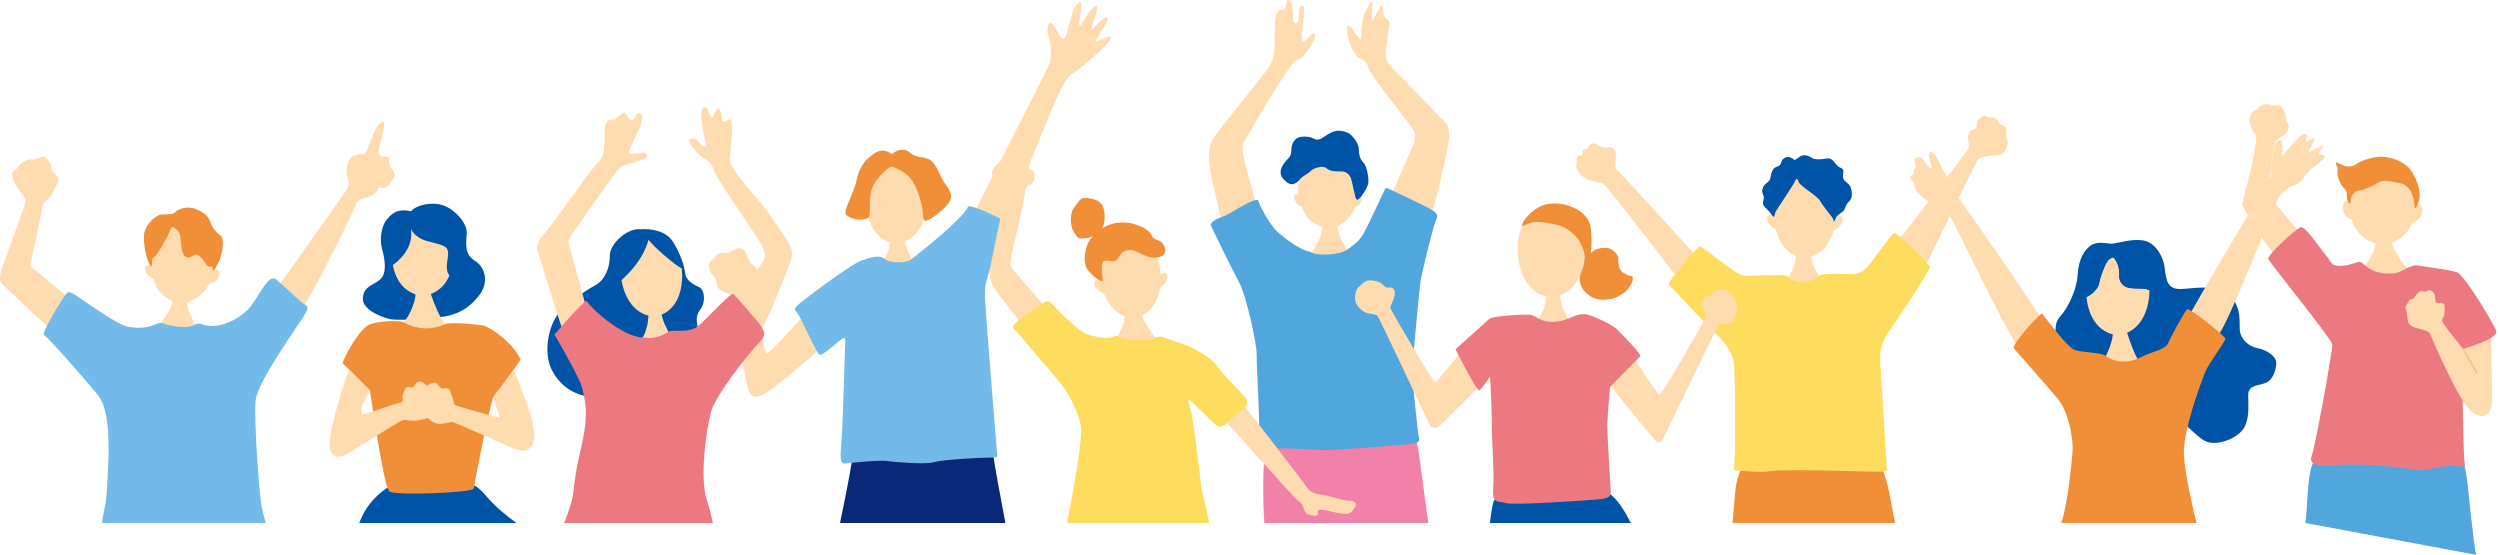 <svg width="365" height="81" viewBox="0 0 365 81" fill="none" xmlns="http://www.w3.org/2000/svg">
<path d="M31.13 39.512C31.605 36.523 30.967 32.825 27.279 32.471C23.591 32.117 22.092 35.84 21.99 38.864C21.834 38.676 21.25 38.581 21.202 39.072C21.18 39.302 21.25 39.742 21.505 40.102C21.799 40.52 22.248 40.581 22.443 40.693C22.574 41.465 22.979 42.195 23.333 42.616C23.84 43.222 25.116 44.154 26.316 44.301C27.273 44.419 28.552 43.688 29.238 43.079C29.886 42.508 30.291 41.937 30.607 41.372C30.821 41.299 31.232 41.292 31.609 40.951C31.934 40.654 32.218 39.78 32.023 39.557C31.724 39.219 31.232 39.42 31.127 39.506L31.13 39.512Z" fill="#FFDBB0"/>
<path d="M25.404 43.363C25.525 43.376 27.11 43.65 27.264 43.65C27.299 43.931 27.401 44.952 27.519 45.303C27.64 45.65 28.559 47.673 28.693 47.855C26.772 49.297 24.332 48.847 23.285 47.274C23.62 47.137 24.769 45.42 24.97 44.773C25.116 44.297 25.388 43.548 25.404 43.363Z" fill="#FFDBB0"/>
<path d="M25.7 30.863C25.987 30.563 27.283 30.015 28.53 30.496C29.777 30.978 30.457 31.632 30.652 32.305C30.846 32.978 31.401 33.827 32.18 34.366C32.955 34.905 32.333 37.627 31.861 38.392C31.392 39.158 31.382 39.519 31.127 39.512C30.872 39.506 31.219 39.123 30.993 38.963C30.766 38.804 30.39 39.148 30.02 38.491C29.653 37.834 28.862 36.896 28.31 37.257C27.758 37.617 27.216 37.859 26.814 37.199C26.412 36.539 26.409 34.59 26.227 34.14C26.045 33.69 25.471 33.221 25.25 33.167C25.03 33.112 24.947 33.259 24.737 33.859C24.523 34.459 22.899 37.375 22.5 37.544C22.105 37.713 22.226 37.898 22.188 38.274C22.153 38.651 22.149 39.375 21.725 38.402C21.301 37.429 20.854 35.263 21.058 34.041C21.263 32.819 22.682 31.332 23.703 31.31C24.724 31.288 25.445 31.304 25.697 30.863H25.7Z" fill="#F18E38"/>
<path d="M10.521 43.727C9.194 42.977 5.669 39.793 5.037 39.369C4.405 38.944 4.297 38.986 4.817 36.81C5.337 34.634 6.157 30.417 6.256 29.906C6.358 29.399 7.375 29.029 7.79 27.931C8.205 26.834 9.076 26.397 8.033 25.418C6.989 24.438 7.803 24.566 7.302 23.845C6.801 23.124 6.533 22.684 6.099 22.901C5.665 23.117 5.024 23.315 4.613 23.277C4.201 23.239 3.187 23.555 2.877 24.094C2.568 24.633 2.3 24.713 1.901 25.086C1.502 25.462 2.045 26.809 2.782 27.759C3.518 28.71 3.914 28.905 3.605 29.96C3.295 31.017 0.194 39.056 0.038 40.128C-0.118 41.2 0.175 41.385 1.556 42.655C2.935 43.928 7.433 48.292 8.132 48.566C8.83 48.84 10.888 45.207 10.511 43.72L10.521 43.727Z" fill="#FFDBB0"/>
<path d="M39.728 43.117C40.401 42.042 50.138 28.535 50.696 27.552C51.257 26.569 50.68 26.1 50.623 25.628C50.565 25.156 50.505 23.079 51.784 22.687C53.063 22.291 53.267 22.881 53.692 21.679C54.119 20.476 54.869 18.581 55.268 18.208C55.666 17.831 56.295 17.219 56.052 18.645C55.813 20.071 55.296 21.679 55.306 22.093C55.315 22.508 55.392 22.827 55.851 22.872C56.314 22.916 56.738 22.802 56.805 23.172C56.872 23.542 56.722 24.043 57.086 24.544C57.453 25.044 57.782 25.386 57.593 25.73C57.405 26.075 57.08 26.767 56.63 27.14C56.18 27.51 55.775 27.421 55.363 27.38C54.952 27.341 55.325 27.791 54.709 28.247C54.097 28.707 53.995 28.697 53.353 28.895C52.712 29.093 52.138 29.141 51.902 29.999C51.666 30.857 44.989 44.297 43.843 45.43C42.698 46.563 40.171 44.301 39.715 43.117H39.728Z" fill="#FFDBB0"/>
<path d="M34.151 74.385C32.77 74.391 18.363 72.04 17.32 74.286C17.221 74.496 17.064 75.221 16.863 76.36H36.889C35.877 73.329 35.284 74.493 34.151 74.385Z" fill="#51A7DD"/>
<path d="M38.174 73.823C37.839 71.928 37.054 61.238 37.319 58.469C37.584 55.7 43.61 47.424 44.354 46.151C45.097 44.875 45.005 44.763 44.465 44.454C43.926 44.144 41.32 41.614 40.312 40.795C39.303 39.975 38.12 42.603 36.742 44.54C35.364 46.48 32.451 47.702 30.805 47.593C29.159 47.488 29.264 46.926 28.332 47.459C27.401 47.992 25.155 47.673 24.153 47.316C23.151 46.961 23.014 47.309 22.108 47.584C21.202 47.858 19.996 48.001 18.478 47.651C16.959 47.296 12.167 43.835 11.044 43.104C9.924 42.377 9.842 42.677 9.548 43.063C9.012 43.787 5.956 48.671 6.447 48.927C6.942 49.182 12.126 55.01 14.346 57.76C16.567 60.51 15.708 68.92 15.61 71.549C15.533 73.657 14.873 75.607 14.927 76.356H38.803C38.614 75.616 38.324 74.691 38.171 73.82L38.174 73.823Z" fill="#71BAE9"/>
<path d="M308.318 35.585C309.282 35.489 311.324 34.816 312.928 35.103C314.53 35.39 315.793 37.17 316.039 39.101C316.284 41.031 316.428 42.371 318.731 42.182C321.035 41.994 324.413 41.5 325.836 43.388C327.259 45.277 326.921 46.827 327.01 48.164C327.103 49.504 328.321 50.589 329.55 50.815C330.778 51.045 331.914 51.776 332.258 52.56C332.504 53.125 332.143 55.007 331.151 55.706C330.184 56.389 328.203 55.993 328.238 57.706C328.27 59.419 328.411 61.187 327.594 62.514C326.774 63.841 324.356 64.939 322.537 64.597C320.722 64.256 318.304 60.428 315.369 59.751C312.434 59.075 301.121 51.61 300.547 50.212C299.973 48.815 299.832 47.207 300.863 46.094C301.893 44.98 303.208 42.374 303.342 40.074C303.476 37.773 304.401 36.341 305.374 35.764C306.344 35.186 307.786 35.579 308.318 35.585Z" fill="#0054A7"/>
<path d="M309.39 39.914C309.47 39.075 309.017 38.144 308.791 37.837C308.561 37.531 308.475 37.442 307.916 37.882C307.358 38.322 306.583 40.632 306.465 41.398C306.35 42.163 305.195 43.184 304.624 43.356C304.745 44.62 305.119 45.835 305.674 46.722C306.564 48.154 307.955 48.872 309.126 48.885C310.296 48.898 311.703 48.212 312.628 46.805C313.362 45.688 313.822 44.033 313.822 42.403C313.251 41.975 311.927 42.24 310.813 42.023C309.655 41.796 309.311 40.756 309.394 39.92L309.39 39.914Z" fill="#FFDBB0"/>
<path d="M309.263 37.094C305.508 37.049 304.337 40.351 304.624 43.353C305.198 43.181 306.35 42.16 306.465 41.394C306.58 40.629 307.358 38.319 307.916 37.879C308.475 37.438 308.564 37.531 308.791 37.834C309.02 38.14 309.473 39.072 309.39 39.911C309.307 40.75 309.655 41.787 310.81 42.013C311.923 42.233 313.247 41.965 313.818 42.393C313.818 39.723 312.574 37.126 309.263 37.087V37.094Z" fill="#0054A7"/>
<path d="M308.395 48.036C308.65 48.225 310.079 48.336 310.427 48.059C310.523 48.675 311.936 52.946 312.849 53.383C311.745 55.029 308.369 55.157 306.293 53.307C307.537 52.707 308.816 49.054 308.398 48.033L308.395 48.036Z" fill="#FFDBB0"/>
<path d="M319.484 46.419C319.928 45.14 331.279 26.327 331.607 25.743C331.47 24.818 331.949 21.653 332.197 21.012C332.446 20.374 333.129 20.246 333.19 20.942C333.247 21.637 333.225 22.521 333.221 22.814C333.588 22.297 335.448 20.151 335.946 19.755C336.447 19.359 337.018 19.512 336.731 20.166C336.444 20.817 336.712 20.795 337.142 20.466C337.573 20.138 338.176 20.103 337.78 20.753C337.385 21.404 336.635 22.534 337.579 21.994C338.524 21.459 339.532 20.907 339.028 21.65C338.524 22.393 338.214 22.578 338.83 22.61C339.446 22.645 339.576 22.872 339.101 23.322C338.626 23.771 337.468 24.601 337.034 25.064C336.6 25.526 335.984 26.751 335.231 26.93C334.478 27.108 333.199 27.989 332.721 28.761C332.242 29.533 324.991 48.139 323.877 48.84C322.764 49.542 319.969 47.402 319.481 46.416L319.484 46.419Z" fill="#FFDBB0"/>
<path d="M299.248 48.41C298.744 47.233 287.521 30.991 285.939 28.869C285.802 28.684 285.904 28.353 285.885 28.324C285.955 27.392 286.299 26.078 286.465 24.875C286.558 24.196 285.856 24.441 285.591 24.936C285.262 25.552 285.03 26.429 284.848 26.694C284.739 26.773 284.618 26.777 284.545 26.601C284.095 25.481 282.822 23.13 282.532 22.671C282.206 22.157 281.498 21.803 281.613 22.802C281.645 23.095 282.162 24.428 282.002 24.553C281.779 24.732 280.898 23.57 280.653 23.172C280.369 22.709 279.306 23.009 279.552 23.596C280.062 24.824 279.128 24.457 279.364 25.325C279.44 25.612 279.029 25.555 278.904 25.8C278.799 26.005 279.233 26.438 279.399 26.706C279.597 27.791 279.963 28.123 280.225 28.362C280.691 28.793 281.82 29.759 282.414 30.094C283.087 30.474 283.712 30.413 284.787 31.741C285.358 32.446 293.879 50.518 295.041 51.137C296.202 51.756 298.837 49.424 299.252 48.407L299.248 48.41Z" fill="#FFDBB0"/>
<path d="M302.582 76.359H315.547C312.076 75.734 304.037 73.68 302.582 76.359Z" fill="#FEDC5E"/>
<path d="M318.47 76.359H318.843C318.719 76.353 318.594 76.353 318.47 76.359Z" fill="#FEDC5E"/>
<path d="M318.856 66.696C318.578 63.053 321.446 55.629 321.925 54.388C322.403 53.144 324.975 49.785 324.908 49.427C324.841 49.07 319.679 44.872 319.322 45.153C318.961 45.433 317.028 49.016 316.552 50.078C316.077 51.144 314.399 51.195 312.533 52.171C310.666 53.147 308.605 52.889 307.47 51.97C306.8 51.428 304.015 51.501 302.914 51.096C301.813 50.691 298.933 46.767 298.126 45.759C297.408 46.142 293.611 50.416 294.032 50.885C294.454 51.354 298.786 56.258 300.442 58.239C302.094 60.22 302.656 64.15 302.605 65.615C302.55 67.076 301.833 73.775 301.057 75.98C301.01 76.117 300.971 76.242 300.936 76.36H320.697C320.18 74.353 319.085 69.615 318.862 66.696H318.856Z" fill="#F18E38"/>
<path d="M134.14 33.524C133.241 34.88 131.888 35.531 130.765 35.508C129.642 35.486 128.315 34.778 127.473 33.387C125.708 30.474 125.884 23.998 130.998 24.103C136.112 24.209 136.019 30.685 134.14 33.524Z" fill="#FFDBB0"/>
<path d="M130.14 34.519C130.29 34.519 131.789 34.481 131.977 34.465C132.047 34.803 132.277 36.044 132.459 36.459C132.641 36.874 133.317 38.325 133.502 38.533C133.158 39.091 129.278 39.027 128.535 38.475C128.931 38.274 129.661 36.877 129.779 36.277C129.897 35.678 130.133 34.743 130.136 34.519H130.14Z" fill="#FFDBB0"/>
<path d="M130.264 22.537C130.755 21.915 131.971 21.491 132.928 22.326C133.885 23.159 135.148 22.789 135.965 23.475C136.782 24.161 137.295 25.718 137.723 26.448C138.15 27.179 139.155 28.062 138.756 29.173C138.358 30.283 135.914 32.092 135.234 32.229C134.555 32.366 134.954 31.307 134.491 29.607C134.025 27.906 133.419 26.011 131.786 25.073C130.152 24.135 130.101 24.231 129.415 24.802C128.73 25.376 127.46 26.522 127.15 28.117C126.841 29.712 127.16 31.361 126.819 31.744C126.474 32.127 125.022 32.159 124.254 31.811C123.485 31.463 123.194 31.364 123.644 30.158C124.094 28.953 124.987 27.077 125.096 26.158C125.204 25.239 126.043 23.65 126.777 23.079C127.511 22.508 128.589 21.261 130.267 22.54L130.264 22.537Z" fill="#F18E38"/>
<path d="M141.672 32.207C142.32 30.713 152.969 10.12 153.218 9.301C153.47 8.481 153.588 6.643 153.119 5.475C152.65 4.308 153.1 2.863 153.578 3.446C154.057 4.033 154.293 4.471 154.673 5.105C155.052 5.74 155.435 6.129 155.789 4.732C156.143 3.335 156.549 2.03 156.75 1.405C156.951 0.776 157.981 -0.372 157.869 0.984C157.758 2.336 157.097 4.943 158.086 3.214C159.075 1.481 160.597 -0.241 160.09 1.736C159.582 3.714 158.791 5.16 159.921 3.817C161.05 2.473 162.364 1.909 161.423 3.542C160.482 5.176 159.308 6.519 160.476 5.903C161.643 5.287 162.859 4.962 161.828 6.161C160.798 7.361 157.62 10.13 156.644 10.698C155.668 11.266 155.368 12.28 154.676 13.483C153.984 14.686 146.955 32.079 146.506 33.381C146.056 34.682 142.058 32.845 141.679 32.21L141.672 32.207Z" fill="#FFDBB0"/>
<path d="M119.018 44.432C118.141 45.003 113.624 50.324 112.794 50.895C111.965 51.466 112.051 52.289 111.448 50.251C110.842 48.209 109.492 43.5 109.406 42.773C109.32 42.045 110.494 40.753 110.551 40.125C110.609 39.496 110.229 38.814 109.843 38.616C109.457 38.418 109.036 37.397 108.896 36.909C108.755 36.421 108.034 36.029 107.498 36.312C106.962 36.596 106.522 36.979 105.989 36.925C105.457 36.871 104.876 36.912 104.582 37.295C104.289 37.678 103.944 38.013 103.702 38.204C103.456 38.396 103.399 39.41 103.922 39.997C104.449 40.584 104.685 41.021 104.726 41.701C104.768 42.38 106.117 42.782 106.793 43.031C107.47 43.28 107.17 43.956 107.205 45.213C107.24 46.473 108.781 55.301 109.199 56.708C109.617 58.118 110.488 58.223 111.853 57.368C113.219 56.513 120.355 50.643 121.095 49.536C121.835 48.432 119.752 44.438 119.025 44.428L119.018 44.432Z" fill="#FFDBB0"/>
<path d="M145.134 67.197C144.777 64.53 143.902 64.907 143.175 64.9C141.966 64.837 124.499 64.052 124.525 66.087C124.534 66.923 123.695 71.294 122.646 76.36H146.79C145.938 71.884 145.261 68.148 145.134 67.197Z" fill="#092978"/>
<path d="M126.066 37.978C126.796 37.646 128.497 37.136 129.119 37.77C129.741 38.408 132.258 38.485 132.988 37.914C133.722 37.343 140.562 31.999 141.309 30.219C141.462 29.591 146.707 32.172 147.284 32.612C147.858 33.055 146.432 34.972 145.883 36.517C145.332 38.061 143.615 39.975 143.816 43.656C144.014 47.338 145.501 65.12 145.542 65.848C145.584 66.575 146.014 66.821 144.611 66.805C143.207 66.789 137.589 67.111 136.326 67.481C135.062 67.855 130.711 67.465 129.406 67.302C128.101 67.143 123.931 67.625 123.303 67.666C122.674 67.708 122.633 66.933 122.859 64.272C123.083 61.611 123.357 50.579 123.415 49.852C123.472 49.128 123.131 49.268 122.397 49.887C121.663 50.509 120.196 51.798 119.711 51.791C119.226 51.785 116.967 46.336 116.441 45.749C115.914 45.162 115.965 45.066 116.358 44.636C116.75 44.205 125.102 37.863 126.069 37.971L126.066 37.978Z" fill="#71BAE9"/>
<path d="M262.337 37.024C262.471 37.024 264.213 37.18 264.379 37.164C264.443 37.464 264.644 38.562 264.807 38.928C264.969 39.295 266.146 41.401 266.312 41.586C264.366 43.325 261.677 43.06 260.401 41.452C260.752 41.273 261.836 39.311 261.996 38.59C262.111 38.061 262.337 37.225 262.337 37.024Z" fill="#FFDBB0"/>
<path d="M268.584 31.466C268.408 31.454 268.214 31.597 268.045 31.763C268.255 28.844 267.116 25.772 263.581 25.73C260.047 25.689 258.834 28.736 258.978 31.658C258.815 31.489 258.624 31.342 258.448 31.348C258.225 31.358 257.798 31.591 258.088 32.366C258.359 33.087 259.058 33.413 259.252 33.505C259.437 34.239 259.705 34.915 260.04 35.464C260.918 36.912 262.289 37.636 263.444 37.649C264.599 37.662 265.984 36.97 266.896 35.544C267.244 35.001 267.528 34.331 267.729 33.604C267.927 33.515 268.635 33.208 268.922 32.49C269.231 31.722 268.81 31.479 268.584 31.466Z" fill="#FFDBB0"/>
<path d="M262.025 23.37C262.65 23.028 262.956 22.483 263.827 22.719C264.695 22.952 264.417 23.274 265.566 23.261C266.714 23.248 267.116 22.783 267.802 23.66C268.488 24.541 268.418 24.314 268.912 24.595C269.407 24.875 268.877 25.517 269.142 26.116C269.407 26.716 270.083 26.675 270.294 27.651C270.508 28.624 270.275 29.169 269.847 29.54C269.42 29.91 269.41 30.605 269.085 30.851C268.759 31.096 268.166 31.521 268.045 31.763C267.923 32.006 267.793 32.653 267.7 32.156C267.608 31.655 266.204 30.245 265.789 29.418C265.374 28.592 262.778 27.166 262.608 26.566C262.443 25.966 262.216 26.04 262.037 26.509C261.859 26.981 259.297 30.736 259.169 31.058C259.042 31.38 259.131 32.105 258.57 31.224C258.008 30.347 257.163 30.213 257.447 29.316C257.731 28.423 257.061 28.289 257.345 27.498C257.628 26.703 258.327 26.662 258.458 26.04C258.589 25.418 258.726 24.524 259.399 24.355C260.072 24.19 259.98 23.74 260.206 23.37C260.436 23 261.138 22.585 262.025 23.366V23.37Z" fill="#0054A7"/>
<path d="M276.409 35.958C277.079 35.4 287.065 22.199 287.336 21.803C287.607 21.408 287.221 20.275 287.362 19.745C287.502 19.216 287.703 18.919 288.268 18.827C288.832 18.734 288.379 17.863 288.848 17.471C289.317 17.078 289.655 16.718 289.984 16.954C290.313 17.19 290.478 17.158 290.813 17.165C291.145 17.168 291.774 17.407 291.802 17.707C291.831 18.007 292.061 18.243 292.361 18.278C292.661 18.313 292.986 18.849 292.948 19.149C292.913 19.449 292.839 20.01 293.034 20.345C293.228 20.68 293.091 21.175 292.919 21.64C292.747 22.103 292.574 22.566 291.579 22.655C290.581 22.744 289.119 22.926 288.816 23.22C288.513 23.516 281.16 38.807 281.026 39.072C280.889 39.337 276.413 35.962 276.413 35.962L276.409 35.958Z" fill="#FFDBB0"/>
<path d="M247.924 37.652C247.401 37.049 236.314 24.962 236.018 24.725C235.721 24.489 235.906 22.964 235.909 22.598C235.912 22.231 235.625 21.398 234.86 21.491C234.094 21.58 233.864 21.478 233.532 21.309C233.204 21.14 232.808 20.77 232.339 21.028C231.87 21.29 232.036 21.325 231.934 21.522C231.832 21.72 231.666 21.685 231.334 21.781C231.003 21.877 231.063 22.275 231.028 22.508C230.993 22.741 230.46 22.735 230.361 22.767C230.262 22.799 230.09 23.296 230.186 23.628C230.282 23.96 229.88 24.256 230.304 24.859C230.728 25.462 230.661 25.494 231.255 25.899C231.848 26.305 233.239 26.687 233.871 26.694C234.502 26.7 244.737 40.606 245.231 40.843C245.726 41.082 247.927 37.652 247.927 37.652H247.924Z" fill="#FFDBB0"/>
<path d="M275.57 70.758C274.996 68.757 274.999 68.461 273.711 67.845C272.422 67.232 255.676 67.634 254.78 67.625C254.177 68.017 253.657 69.903 253.446 70.898C253.389 71.172 253.2 73.323 252.955 76.36H276.674C276.135 73.425 275.717 71.287 275.567 70.761L275.57 70.758Z" fill="#F18E38"/>
<path d="M254.604 40.221C254.968 40.358 259.157 40.042 260.816 40.227C262.293 41.64 264.188 41.462 265.432 40.313C266.035 39.79 269.487 40.029 270.217 40.035C270.948 40.045 271.749 39.854 272.485 39.133C273.226 38.412 276.199 34.028 276.598 33.999C276.997 33.971 281.594 38.475 281.753 38.941C281.913 39.407 275.998 48.107 275.561 48.767C275.121 49.428 274.511 50.583 274.495 51.945C274.479 53.307 275.472 67.765 275.465 68.298C275.459 68.831 276.288 68.971 271.407 68.815C266.526 68.658 259.884 68.547 258.42 68.796C256.955 69.044 254.301 68.713 253.704 68.706C253.108 68.7 253.137 69 253.264 66.607C253.392 64.218 253.376 54.286 253.095 52.688C252.814 51.09 251.372 49.479 250.256 48.471C249.139 47.462 244.089 41.921 243.658 41.618C243.231 41.315 247.742 36.153 248.141 35.99C248.543 35.828 253.57 40.339 254.601 40.217L254.604 40.221Z" fill="#FEDC5E"/>
<path d="M346.853 34.864C347.118 35.103 348.627 35.285 349.007 34.966C349.08 35.716 350.739 38.788 351.824 39.404C350.58 41.356 346.92 41.621 344.796 39.308C345.689 38.686 347.169 35.811 346.853 34.867V34.864Z" fill="#FFDBB0"/>
<path d="M353.476 30.021C353.291 29.75 352.972 29.833 352.724 29.96C352.752 27.635 351.514 25.363 348.114 25.204C344.697 25.044 343.255 27.21 343.079 29.539C342.84 29.373 342.499 29.227 342.275 29.498C341.96 29.881 342.033 30.825 342.263 31.211C342.594 31.769 343.025 31.983 343.363 32.079C343.536 32.644 343.778 33.167 344.078 33.607C344.968 34.912 346.4 35.601 347.622 35.658C348.847 35.716 350.337 35.161 351.345 33.945C351.687 33.534 351.977 33.033 352.204 32.481C352.538 32.411 352.963 32.229 353.323 31.731C353.588 31.367 353.751 30.439 353.47 30.024L353.476 30.021Z" fill="#FFDBB0"/>
<path d="M341.05 23.756C341.255 23.631 341.736 24.036 342.26 24.212C342.783 24.387 343.583 24.323 344.135 23.883C344.687 23.443 346.592 22.869 347.559 22.878C348.525 22.888 350.219 23.184 351.435 24.256C352.647 25.328 353.604 27.983 353.177 29.291C352.749 30.602 352.539 30.825 352.449 29.555C352.36 28.289 351.671 26.974 350.369 26.732C349.068 26.489 348.082 26.26 347.587 26.486C347.096 26.713 345.434 27.734 344.601 27.794C343.769 27.855 343.312 28.349 343.201 29.31C343.089 30.27 342.728 29.453 342.668 28.968C342.607 28.483 342.795 28.011 342.253 27.504C341.711 26.997 341.14 25.689 341.274 24.949C341.408 24.205 340.945 24.167 341.047 23.759L341.05 23.756Z" fill="#F18E38"/>
<path d="M336.067 34.395C334.565 32.398 331.623 29.201 331.314 28.652C331.008 28.107 331.949 20.769 332.293 20.521C332.638 20.272 333.222 19.831 333.636 19.554C334.048 19.273 334.357 18.358 334.006 18.01C333.655 17.662 333.853 17.005 333.611 16.494C333.368 15.984 333.161 15.477 332.73 15.422C332.3 15.368 331.834 15.413 331.342 15.257C330.851 15.1 330.478 15.282 330.038 15.461C329.597 15.639 329.607 16.172 329.208 16.153C328.809 16.134 328.328 17.177 328.439 17.646C328.551 18.118 328.672 19.088 329.313 19.583C329.955 20.077 327.46 29.338 327.374 29.798C327.284 30.26 331.346 36.599 332.115 37.202C332.883 37.802 336.07 34.395 336.07 34.395H336.067Z" fill="#FFDBB0"/>
<path d="M360.24 70.477C359.809 66.865 359.372 66.246 357.691 66.7C356.01 67.153 350.519 67.893 348.13 67.848C345.804 67.807 342.154 67.634 340.192 66.945C338.23 66.256 337.873 66.77 337.394 68.477C336.916 70.183 336.903 73.307 336.638 76.088C336.619 76.175 336.603 76.264 336.587 76.356L361.5 81C361.031 78.425 360.374 71.581 360.243 70.474L360.24 70.477Z" fill="#51A7DD"/>
<path d="M344.525 38.223C344.802 38.185 345.338 38.935 346.388 39.458C347.434 39.981 349.495 40.176 350.596 39.579C351.696 38.983 352.385 38.616 353.151 38.775C353.917 38.935 357.637 39.359 358.74 39.761C359.844 40.163 364.425 47.807 364.47 48.407C364.515 49.006 362.62 50.139 361.455 50.487C360.291 50.831 359.646 50.802 359.519 51.393C359.391 51.986 359.666 66.961 359.815 67.465C359.965 67.972 360.004 68.272 358.517 68.052C357.03 67.832 354.698 68.645 353.48 68.614C352.258 68.582 348.123 67.966 347.003 67.912C345.884 67.861 341.95 67.727 340.719 67.944C339.487 68.161 336.919 68.116 337.49 66.62C338.058 65.127 340.591 50.981 340.524 50.279C340.457 49.577 331.454 38.408 331.18 37.847C330.905 37.285 335.203 33.422 335.885 33.179C336.571 32.937 338.686 36.229 339.583 37.266C340.483 38.306 340.234 38.817 341.657 38.81C343.079 38.801 344.005 38.223 344.528 38.22L344.525 38.223Z" fill="#ED7980"/>
<path d="M359.599 50.936C360.15 50.895 363.264 49.66 363.44 49.504C363.612 49.344 363.711 49.782 363.695 50.113C363.679 50.445 363.928 57.939 363.81 59.062C363.692 60.188 362.795 61.576 360.868 60.121C358.941 58.666 354.906 48.971 354.753 48.665C354.599 48.359 354.073 48.234 353.352 48.033C352.631 47.832 351.537 47.749 351.495 46.483C351.454 45.216 351.036 44.932 351.285 44.61C351.534 44.288 351.728 43.666 352.06 43.682C352.392 43.698 352.58 43.242 352.791 43.018C353.001 42.795 353.285 42.377 353.744 42.53C354.204 42.683 354.382 42.393 354.615 42.371C354.848 42.348 355.438 42.543 355.505 43.277C355.572 44.01 355.56 44.275 355.99 44.262C356.424 44.25 356.893 44.173 356.903 44.671C356.912 45.168 356.97 46.103 356.651 46.489C356.335 46.872 356.778 47.293 357.215 47.912C357.653 48.531 359.382 50.624 359.602 50.933L359.599 50.936Z" fill="#FFDBB0"/>
<path d="M359.704 51C359.863 51.172 361.506 54.034 361.573 54.187C361.739 54.56 361.685 54.825 361.35 54.143C361.015 53.463 359.997 51.769 359.997 51.769C359.997 51.769 359.362 50.767 359.701 51H359.704Z" fill="#F4B571"/>
<path d="M193.179 32.733C193.313 32.733 195.055 32.889 195.221 32.873C195.285 33.173 195.486 34.271 195.648 34.638C195.811 35.004 196.988 37.11 197.154 37.295C195.208 39.034 192.519 38.769 191.243 37.161C191.593 36.982 192.678 35.02 192.838 34.299C192.952 33.77 193.179 32.934 193.179 32.733Z" fill="#FFDBB0"/>
<path d="M198.271 28.343C198.481 25.424 197.582 21.915 194.044 21.876C190.509 21.835 189.379 25.545 189.523 28.468C189.36 28.298 188.952 28.257 188.946 28.735C188.946 28.959 189.038 29.335 189.309 29.661C189.622 30.04 189.903 30.101 190.1 30.193C190.285 30.927 190.732 31.597 191.102 31.974C191.635 32.516 192.921 33.31 194.075 33.355C194.997 33.39 196.152 32.583 196.758 31.942C197.33 31.339 197.668 30.758 197.926 30.187C198.124 30.098 198.36 30.056 198.631 29.648C198.756 29.463 198.921 28.85 198.842 28.579C198.743 28.238 198.363 28.257 198.271 28.349V28.343Z" fill="#FFDBB0"/>
<path d="M192.187 20.374C192.586 20.403 192.783 20.355 193.412 19.915C194.04 19.474 194.768 19.034 195.588 19.091C196.408 19.152 196.979 19.433 197.275 19.733C197.572 20.036 198.382 20.891 198.395 21.838C198.408 22.786 198.676 23.386 199.119 23.816C199.563 24.244 199.914 26.266 199.757 26.837C199.601 27.408 199.068 28.298 198.74 28.669C198.411 29.039 198.057 29.533 197.869 28.684C197.68 27.836 197.419 26.786 197.349 26.413C197.278 26.04 196.966 25.012 195.769 25.025C194.573 25.038 194.152 24.955 193.606 24.528C193.064 24.097 191.664 24.604 191.408 24.926C191.153 25.249 190.053 25.781 189.749 26.202C189.446 26.624 188.716 27.236 187.95 26.655C187.185 26.075 186.645 25.443 187.181 24.33C187.717 23.216 188.54 23.076 188.528 22.103C188.515 21.13 188.875 20.039 190.148 19.956C191.421 19.87 191.715 20.272 192.187 20.377V20.374Z" fill="#0054A7"/>
<path d="M202.562 29.913C202.772 28.917 206.345 21.538 206.508 20.543C206.667 19.548 206.769 19.551 205.838 18.243C204.906 16.938 200.095 10.95 199.856 10.05C199.617 9.151 198.976 8.595 198.529 8.541C198.082 8.487 196.982 6.63 196.749 5.233C196.516 3.836 196.698 3.14 197.556 4.394C198.414 5.651 198.705 6.251 198.743 5.131C198.781 4.011 198.973 2.544 199.228 1.947C199.483 1.354 200.427 -0.605 200.389 0.69C200.347 1.985 200.105 3.702 200.539 2.808C200.973 1.915 201.352 1.299 201.48 1.025C201.608 0.754 201.955 0.731 201.949 1.405C201.943 2.078 201.965 2.301 202.357 2.706C202.75 3.108 202.979 2.863 202.791 4.008C202.603 5.153 202.329 7.265 202.322 7.763C202.316 8.26 202.357 9.109 203.343 10.015C204.329 10.924 209.743 16.59 210.384 17.247C211.025 17.901 211.571 17.984 211.574 19.777C211.577 21.57 209.28 30.662 208.996 31.307C208.716 31.951 202.562 29.913 202.562 29.913Z" fill="#FFDBB0"/>
<path d="M179.26 32.928C178.935 32.95 178.66 33.045 178.395 32.27C178.131 31.495 176.398 24.177 176.488 22.881C176.577 21.586 176.532 21.114 177.346 19.927C178.156 18.74 184.728 10.573 185.21 9.907C185.691 9.24 186.03 8.024 186.065 7.077C186.1 6.129 186.138 3.067 186.215 2.693C186.294 2.32 186.25 1.947 186.524 1.851C186.799 1.756 186.479 1.452 186.878 1.408C187.277 1.363 187.449 1.59 187.653 1.117C187.858 0.645 187.717 -0.028 188.116 0.001C188.515 0.03 188.585 0.505 188.652 1.028C188.722 1.551 188.834 2.524 188.831 2.872C188.828 3.22 189.245 3.749 189.475 3.178C189.705 2.607 189.619 1.437 189.746 1.165C189.874 0.894 190.301 0.623 190.394 1.223C190.486 1.823 190.053 4.805 190.046 5.479C190.04 6.152 190.512 6.133 190.866 5.711C191.22 5.294 191.699 4.675 191.948 4.927C192.193 5.179 191.683 6.219 191.453 6.614C191.223 7.01 190.49 7.999 190.187 8.343C189.883 8.688 189.411 8.634 189.009 8.927C188.607 9.221 185.841 13.598 185.484 14.143C185.13 14.686 182.179 19.809 181.799 20.352C181.42 20.894 181.365 21.143 181.429 22.09C181.493 23.038 183.168 28.936 183.334 29.734C183.5 30.532 183.669 30.784 183.666 31.259C183.659 31.731 179.263 32.928 179.263 32.928H179.26Z" fill="#FFDBB0"/>
<path d="M207.155 66.119C206.792 63.19 205.723 63.576 204.533 63.165C202.542 63.008 186.872 62.428 185.532 63.34C184.192 64.256 184.355 73.026 184.584 76.082C184.591 76.156 184.594 76.251 184.594 76.356H208.534C207.889 71.753 207.312 67.392 207.155 66.116V66.119Z" fill="#F181A8"/>
<path d="M183.688 29.192C183.828 29.941 185.388 32.8 186.473 33.808C187.558 34.816 190.027 36.641 191.322 36.756C192.062 37.413 195.6 37.254 196.656 36.469C197.712 35.684 198.414 35.295 199.126 34.006C199.837 32.72 201.933 28.158 202.137 27.762C202.341 27.367 202.392 27.367 203.085 27.724C203.777 28.081 209.031 30.436 209.523 30.988C210.014 31.54 209.864 31.639 209.558 32.382C209.252 33.125 207.733 39.235 207.468 40.629C207.203 42.023 206.393 51.626 206.224 53.32C206.055 55.01 206.964 62.396 207.053 63.245C207.143 64.093 207.634 64.597 206.288 64.779C204.941 64.964 194.468 65.787 193.224 65.723C191.979 65.659 186.055 65.289 185.254 65.532C184.454 65.774 183.707 65.714 183.832 63.672C183.956 61.63 183.452 53.406 183.474 51.76C183.493 50.117 181.933 43.072 180.906 41.216C179.882 39.359 177.11 33.597 176.816 32.998C176.523 32.398 177.875 31.865 178.775 31.527C179.675 31.189 182.792 28.984 183.685 29.192H183.688Z" fill="#51A7DD"/>
<path d="M164.381 45.082C164.518 45.076 166.33 45.111 166.499 45.082C166.585 45.389 166.872 46.508 167.064 46.878C167.255 47.248 168.624 49.341 168.805 49.52C166.914 51.453 164.119 51.367 162.687 49.794C163.038 49.584 164.02 47.478 164.135 46.725C164.218 46.17 164.39 45.29 164.377 45.082H164.381Z" fill="#FFDBB0"/>
<path d="M169.951 39.79C169.778 39.799 169.609 39.962 169.466 40.138C169.325 37.301 167.861 34.472 164.448 34.851C161.034 35.231 160.23 38.313 160.715 41.111C160.536 40.967 160.335 40.849 160.166 40.878C159.953 40.913 159.566 41.187 159.94 41.902C160.284 42.565 160.999 42.795 161.197 42.862C161.462 43.548 161.8 44.167 162.189 44.658C163.207 45.947 164.613 46.486 165.727 46.362C166.84 46.237 168.094 45.405 168.805 43.921C169.077 43.356 169.271 42.68 169.38 41.953C169.562 41.844 170.206 41.462 170.397 40.74C170.602 39.962 170.168 39.78 169.951 39.793V39.79Z" fill="#FFDBB0"/>
<path d="M161.155 33.208C162.093 32.548 164.109 32.21 165.701 32.746C167.296 33.282 167.807 33.7 168.158 34.427C168.512 35.154 169.236 34.905 169.692 35.477C170.149 36.047 170.346 36.826 169.775 37.285C169.201 37.742 168.069 37.729 167.041 37.253C166.014 36.778 165.401 36.357 164.521 36.552C163.64 36.746 163.583 37.365 163.111 37.876C162.642 38.386 162.249 37.994 161.372 38.035C160.495 38.077 160.999 40.456 160.996 40.922C160.989 41.388 159.777 40.571 158.912 39.531C158.048 38.488 158.377 36.737 158.75 35.709C159.123 34.682 160.53 33.46 161.152 33.208H161.155Z" fill="#F18E38"/>
<path d="M156.852 30.27C157.429 29.555 157.694 28.732 158.673 28.898C159.653 29.064 160.785 29.182 161.133 30.474C161.477 31.769 161.203 33.262 160.632 33.668C160.061 34.073 159.589 34.688 158.555 34.778C157.522 34.87 157.365 34.918 156.708 33.725C156.051 32.532 156.383 30.675 156.852 30.27Z" fill="#F18E38"/>
<path d="M153.014 45.293C152.149 44.25 148.279 39.818 147.871 39.349C147.463 38.88 147.364 38.466 147.798 36.718C148.232 34.969 149.54 29.048 149.597 28.48C149.654 27.912 149.61 27.345 150.337 26.994C151.064 26.64 151.122 26.024 151.026 25.453C150.93 24.885 150.621 24.827 150.315 24.62C150.008 24.413 150.583 23.848 150.331 23.382C150.079 22.913 149.409 22.7 148.997 22.645C148.586 22.588 148.021 22.17 147.243 22.728C146.461 23.287 146.614 23.494 145.992 23.695C145.37 23.893 144.585 24.917 144.885 25.695C145.185 26.474 146.104 27.36 146.359 27.775C146.611 28.19 146.812 28.863 146.486 29.996C146.164 31.128 144.738 38.233 144.521 39.263C144.304 40.294 144.802 41.691 145.871 43.047C146.939 44.403 148.972 47.108 149.329 47.475C149.686 47.842 152.602 45.5 153.02 45.299L153.014 45.293Z" fill="#FFDBB0"/>
<path d="M180.578 57.952C180.884 58.163 189.986 69.931 190.745 71.077C191.504 72.222 192.694 72.133 193.67 72.35C194.65 72.567 196.5 73.157 196.966 73.112C197.432 73.067 198.357 73.284 197.779 74.155C197.202 75.026 196.838 75.074 196.117 75.013C195.396 74.953 194.005 74.576 193.594 74.519C193.182 74.462 192.41 74.248 192.404 74.71C192.397 75.173 192.547 75.537 190.955 75.106C190.187 74.787 190.509 73.709 189.686 73.233C188.866 72.758 179.037 61.394 178.169 60.763C177.298 60.134 179.439 57.99 180.574 57.952H180.578Z" fill="#FFDBB0"/>
<path d="M175.323 70.534C175.234 69.398 174.143 61.075 173.945 60.3C173.747 59.525 173.249 57.968 173.658 58.335C174.066 58.702 176.819 61.468 177.435 61.94C178.048 62.412 178.051 62.361 178.466 62.211C178.88 62.061 180.029 60.887 181.072 60.073C182.115 59.26 182.169 59.001 182.019 58.383C181.87 57.764 179.164 55.511 177.895 53.69C176.625 51.868 173.393 50.334 171.9 49.954C170.407 49.574 169.488 48.84 168.707 49.297C167.928 49.753 165.966 49.73 164.626 49.558C163.286 49.389 163.344 48.77 162.514 49.172C161.685 49.574 159.933 49.195 158.75 48.818C157.566 48.442 154.66 45.57 153.894 44.684C153.132 43.797 152.975 43.95 152.663 44.049C151.99 44.297 147.412 47.392 147.922 47.864C148.433 48.333 153.827 54.797 154.794 55.891C155.761 56.985 157.834 60.622 157.86 62.894C157.885 65.165 156.341 73.661 155.792 76.286C155.786 76.308 155.783 76.331 155.78 76.353H176.548C176.149 74.401 175.387 71.395 175.317 70.528L175.323 70.534Z" fill="#FEDC5E"/>
<path d="M93.56 33.479C94.906 33.345 97.146 33.671 98.173 35.177C99.201 36.682 99.969 39.085 100.059 39.981C100.148 40.878 101.185 41.538 102.03 41.898C102.872 42.256 103.102 44.052 102.241 45.188C101.379 46.323 101.816 47.274 101.954 48.324C102.091 49.37 101.296 53.399 98.435 55.307C95.573 57.218 88.287 58.328 86.047 57.952C83.811 57.575 81.68 56.405 80.467 53.801C79.252 51.195 80.199 46.971 81.912 45.347C83.626 43.723 85.434 42.45 86.889 41.669C88.344 40.887 89.062 39.005 89.033 37.311C89.004 35.617 91.624 33.205 93.563 33.476L93.56 33.479Z" fill="#0054A7"/>
<path d="M98.885 43.714C98.151 45.21 96.872 46.043 95.742 46.161C94.613 46.279 93.19 45.717 92.169 44.4C90.032 41.643 89.397 35.004 94.549 34.478C99.701 33.952 100.419 40.578 98.885 43.711V43.714Z" fill="#FFDBB0"/>
<path d="M94.747 45.197C94.881 45.188 96.202 45.047 96.368 45.015C96.457 45.373 96.754 46.684 96.948 47.115C97.143 47.545 97.851 49.051 98.03 49.262C97.768 49.88 94.335 50.075 93.637 49.533C93.972 49.29 94.508 47.746 94.568 47.099C94.629 46.451 94.766 45.437 94.75 45.194L94.747 45.197Z" fill="#FFDBB0"/>
<path d="M94.689 34.989C95.276 35.891 98.582 38.772 99.523 39.181C100.464 39.589 98.786 36.271 98.502 35.917C98.221 35.566 96.853 34.277 96.304 34.197C95.758 34.117 93.618 33.792 92.702 34.341C91.786 34.89 89.483 37.879 89.748 39.787C90.013 41.694 90.089 41.522 90.692 40.945C91.298 40.367 93.835 38.182 94.686 34.989H94.689Z" fill="#0054A7"/>
<path d="M106.245 45.303C108.264 42.935 110.599 39.407 111.138 38.552C111.681 37.694 112.182 37.4 110.813 35.161C109.444 32.918 104.445 25.887 104.225 24.821C104.005 23.756 102.356 22.872 101.896 22.435C101.437 21.998 100.355 20.69 100.725 20.329C101.095 19.969 101.721 20.406 102.148 20.878C102.576 21.347 103.431 21.988 103.045 20.82C102.659 19.653 102.292 17.091 102.4 16.262C102.509 15.432 103.172 15.442 103.367 16.073C103.558 16.708 104.015 17.576 104.257 16.715C104.499 15.853 105.102 15.496 105.256 16.459C105.412 17.423 105.406 17.924 105.839 17.761C106.273 17.602 106.544 17.072 106.803 17.739C107.061 18.405 106.58 22.652 106.538 23.382C106.497 24.113 108.95 27.297 109.999 28.34C111.049 29.383 114.97 34.976 115.292 35.741C115.614 36.51 115.876 36.976 115.26 38.565C114.645 40.15 111.595 48.222 110.625 48.809C109.655 49.396 106.305 46.199 106.248 45.303H106.245Z" fill="#FFDBB0"/>
<path d="M82.547 49.211C81.996 48.174 78.863 37.71 78.572 36.909C78.282 36.108 78.359 35.311 79.434 34.162C80.509 33.014 86.455 24.445 87.263 23.759C88.067 23.07 88.175 22.342 88.223 21.146C88.271 19.95 88.223 18.555 88.459 18.093C88.698 17.63 88.765 17.464 89.33 17.471C89.894 17.477 89.831 17.311 90.367 16.919C90.903 16.526 91.139 16.198 91.499 16.734C91.86 17.27 91.92 17.701 92.319 17.573C92.718 17.445 92.9 16.284 93.429 16.488C93.959 16.692 93.716 17.423 93.611 18.051C93.503 18.68 92.182 21.025 92.042 21.586C91.901 22.148 91.467 22.508 92.53 22.454C93.592 22.4 94.128 22.106 94.358 22.441C94.587 22.776 94.348 23.172 93.649 23.395C92.951 23.618 91.783 23.973 91.282 24.065C90.781 24.157 90.481 24.486 89.773 25.376C89.065 26.263 83.696 33.907 83.323 34.468C82.949 35.03 82.917 35.03 83.233 36.293C83.549 37.557 85.495 44.623 85.782 45.558C86.069 46.492 83.348 49.083 82.551 49.207L82.547 49.211Z" fill="#FFDBB0"/>
<path d="M103.306 73.351C102.002 69.947 103.185 62.437 103.81 60.105C104.436 57.77 109.441 51.402 110.752 50.123C112.064 48.844 111.518 48.486 111.276 47.887C111.033 47.287 107.345 43.159 107.048 42.904C106.752 42.651 103.472 46.25 102.011 47.529C100.55 48.809 98.218 47.982 97.516 48.474C96.814 48.965 95.509 49.546 93.87 49.278C90.88 49.191 86.347 45.105 85.661 43.95C85.132 43.892 80.952 48.86 80.952 48.86C80.952 48.86 83.039 52.337 84.723 55.811C86.778 61.815 84.35 64.974 83.74 71.609C83.626 72.876 83.118 74.509 82.359 76.356H104.082C103.766 74.921 103.495 73.862 103.3 73.348L103.306 73.351Z" fill="#ED7980"/>
<path d="M65.087 41.194C64.181 42.508 62.806 43.149 61.658 43.133C60.509 43.117 59.15 42.447 58.276 41.114C56.448 38.316 56.563 32.069 61.785 32.13C67.008 32.191 66.979 38.44 65.084 41.194H65.087Z" fill="#FFDBB0"/>
<path d="M69.327 38.067C67.735 37.088 68.073 35.54 68.147 34.047C68.217 32.551 66.424 30.608 64.775 30.002C63.125 29.396 60.771 29.903 60.011 30.854C57.88 30.35 57.016 31.352 56.365 32.2C55.714 33.049 55.373 34.912 55.781 36.36C56.193 37.809 56.54 39.895 55.516 40.791C54.492 41.688 53.076 41.752 52.974 43.538C52.865 45.433 56.394 46.512 57.038 46.607C58.809 46.872 64.373 46.448 65.712 46.036C67.052 45.625 68.287 45.159 69.857 43.254C71.429 41.35 70.922 39.046 69.33 38.067H69.327ZM65.087 41.193C64.181 42.508 62.806 43.149 61.658 43.133C60.509 43.117 59.15 42.447 58.276 41.114C57.845 40.456 57.526 39.611 57.354 38.699C59.07 37.467 60.327 35.63 59.989 33.454C61.195 35.521 63.253 35.135 64.886 35.974C66.21 36.657 64.542 38.925 65.617 40.214C65.464 40.571 65.285 40.9 65.087 41.19V41.193Z" fill="#0054A7"/>
<path d="M60.586 42.3C60.857 42.485 62.369 42.594 62.736 42.326C62.838 42.929 64.341 47.111 65.304 47.542C64.136 49.15 60.566 49.274 58.362 47.462C59.68 46.875 61.032 43.302 60.586 42.3Z" fill="#FFDBB0"/>
<path d="M71.273 72.745C69.895 71.191 69.206 70.206 67.1 71.089C64.995 71.973 57.868 71.82 56.477 71.246C54.39 72.684 53.124 74.496 52.45 76.363H75.411C74.087 75.399 72.559 74.197 71.273 72.748V72.745Z" fill="#0054A7"/>
<path d="M53.705 47.5C54.7 46.875 58.301 46.732 58.837 47.022C61.339 48.362 63.333 48.043 64.991 47.328C65.939 46.92 70.5 47.5 70.5 47.5C71.769 47.821 75.058 50.251 76 52.5C76 52.5 74.651 54.59 72 58C70.932 61.53 69.21 71.147 69.164 71.341C69.027 71.919 58.056 72.378 56.91 71.788C56.211 71.428 55.06 63.916 54 57C53.5 56.5 51 54 51 54L50 53C51 50.5 52.71 48.126 53.705 47.5Z" fill="#F18E38"/>
<path d="M75 54C75.612 55.448 78.24 61.684 78.004 63.908C77.768 66.132 76.148 65.956 75.025 65.497C73.905 65.037 66.319 61.649 66.082 61.592C65.846 61.538 64.401 62.096 63.616 61.799C62.832 61.502 62.005 60.705 61.932 60.233C61.859 59.761 61.319 58.705 61.725 57.741C62.13 56.778 62.264 56.36 62.634 56.127C63.004 55.894 63.556 55.744 63.789 55.983C64.022 56.223 64.175 56.538 64.436 56.698C64.698 56.858 65.46 56.449 65.665 57.001C65.869 57.553 66.175 58.239 66.223 58.631C66.271 59.024 66.347 59.158 66.816 59.295C67.285 59.432 72.659 60.971 73 61L72 58L73.5 56L75 54Z" fill="#FFDBB0"/>
<path d="M54 57C53 56 51 54 51 54C50.572 54.635 48.153 62.278 48.124 64.766C48.096 67.255 49.777 66.725 50.597 66.314C51.414 65.905 58.515 61.324 58.882 61.302C59.249 61.279 60.165 61.525 60.847 61.404C61.53 61.279 63.052 61.088 63.53 60.386C64.009 59.684 63.919 58.504 63.687 58.344C63.454 58.185 63.147 57.499 63.096 57.212C63.048 56.921 62.892 56.736 62.608 56.472C62.324 56.207 61.881 56.07 61.881 55.939C61.881 55.808 61.179 55.562 60.86 55.849C60.541 56.133 60.487 56.449 60.222 56.548C59.96 56.65 59.622 56.385 59.357 56.564C59.093 56.746 58.691 57.684 58.764 58.102C58.837 58.52 58.783 58.785 58.362 58.804C57.944 58.826 53.443 60.45 53.022 60.523C52.6 60.596 52.732 59.463 53 59C53.268 58.537 54 57 54 57Z" fill="#FFDBB0"/>
<path d="M231.692 37.343C232.212 37.072 232.662 36.469 233.233 36.328C233.807 36.188 234.582 36.086 235.093 36.331C235.603 36.577 236.353 37.231 236.292 37.876C236.228 38.52 236.42 39.48 236.879 39.745C237.335 40.01 237.941 40.383 238.254 40.297C238.455 40.447 238.468 40.798 238.222 41.328C237.977 41.86 237.527 42.517 237.026 42.804C236.525 43.095 235.967 43.548 235.118 43.666C234.269 43.784 232.958 44.065 231.555 42.741C230.151 41.417 230.687 39.764 230.901 38.919C231.114 38.073 231.488 37.544 231.692 37.343Z" fill="#F18E38"/>
<path d="M230.234 41.082C229.238 42.639 227.723 43.398 226.46 43.382C225.2 43.366 223.7 42.575 222.743 40.992C220.733 37.684 220.867 30.289 226.613 30.356C232.359 30.423 232.317 37.821 230.234 41.082Z" fill="#FFDBB0"/>
<path d="M222.233 32.956C222.178 32.902 222.335 32.43 222.574 32.098C223.187 31.256 224.447 30.056 225.917 29.798C227.966 29.434 229.526 30.19 230.256 30.567C230.99 30.943 231.972 31.932 232.183 32.873C232.394 33.814 232.457 36.23 232.209 37.075C231.96 37.92 231.497 38.118 231.312 38.207C231.618 37.107 230.881 35.77 230.664 35.327C230.448 34.883 229.286 33.486 227.966 33.03C226.645 32.573 224.696 32.293 223.828 32.446C222.96 32.602 222.379 33.164 222.236 32.959L222.233 32.956Z" fill="#F18E38"/>
<path d="M225.86 42.951C226.007 42.951 227.481 42.916 227.666 42.9C227.736 43.232 227.959 44.451 228.141 44.859C228.323 45.267 228.986 46.694 229.168 46.898C228.83 47.446 225.018 47.383 224.287 46.84C224.676 46.642 225.394 45.267 225.509 44.68C225.624 44.093 225.857 43.175 225.86 42.951Z" fill="#FFDBB0"/>
<path d="M235 47.354C235.587 47.692 241.939 57.569 242.271 57.645C242.602 57.722 248.996 46.594 249.037 46.301C249.079 46.008 248.354 44.782 248.549 44.01C248.744 43.238 249.369 43.245 249.662 43.248C249.956 43.251 250.112 42.553 250.632 42.339C251.152 42.125 251.778 42.205 252.068 42.355C252.361 42.505 253.274 43.254 253.306 43.548C253.338 43.844 253.807 44.916 253.539 45.577C253.271 46.237 253.117 47.047 252.597 47.188C252.077 47.328 251.235 47.134 250.974 47.354C250.712 47.571 243.043 63.697 242.781 64.099C242.519 64.501 242.255 64.868 241.674 64.307C241.09 63.748 234.26 55.412 234.263 55.081C234.266 54.749 233.2 47.402 233.5 47L235 47.354Z" fill="#FFDBB0"/>
<path d="M217.154 47C216.56 47.325 209.899 55.719 209.564 55.789C209.232 55.859 203.018 45.245 202.983 44.952C202.948 44.658 203.857 43.226 203.602 42.473C203.369 41.787 202.778 41.985 202.482 41.981C202.188 41.978 201.898 41.423 201.384 41.194C200.871 40.967 199.914 40.827 199.416 41.04C199.113 41.171 198.204 42.01 198.076 42.278C197.945 42.553 197.693 43.51 197.942 44.173C198.191 44.84 198.995 45.532 199.508 45.685C200.022 45.839 200.832 45.848 201.088 46.071C201.343 46.295 208.534 61.71 208.786 62.118C209.038 62.527 209.628 62.68 210.221 62.134C210.818 61.589 218.05 54.487 218.053 54.156C218.057 53.824 218.29 46.908 218 46.5L217.154 47Z" fill="#FFDBB0"/>
<path d="M234.92 72.031L218.213 72.969C218.002 73.07 217.757 74.404 217.524 76.36H238.111C237.345 74.87 236.247 72.911 234.917 72.031H234.92Z" fill="#0054A7"/>
<path d="M217.5 46.5C217.835 46.171 223.097 45.775 223.684 46.005C224.271 46.234 224.925 46.939 226.473 46.997C228.02 47.051 229.207 46.403 229.65 46.225C230.093 46.046 230.54 45.829 231.459 45.877C232.381 45.925 235.5 47.5 236 48C236.5 48.5 239.5 51.5 239.5 52C238 53.5 237 54.5 235.06 56.5C234.848 59.004 234.646 61.586 234.656 62.278C234.678 63.643 235.14 71.128 235.172 71.756C235.201 72.382 234.939 72.748 233.686 72.882C232.432 73.016 220.998 73.801 219.894 73.457C218.794 73.112 217.827 73.654 218.002 71.335C218.178 69.016 217.795 63.816 217.808 62.747C217.821 61.678 217.711 55.922 217.5 55C217.5 55 217 56 216 57C215.5 57 212.5 51 212.5 51L217.5 46.5Z" fill="#ED7980"/>
</svg>
